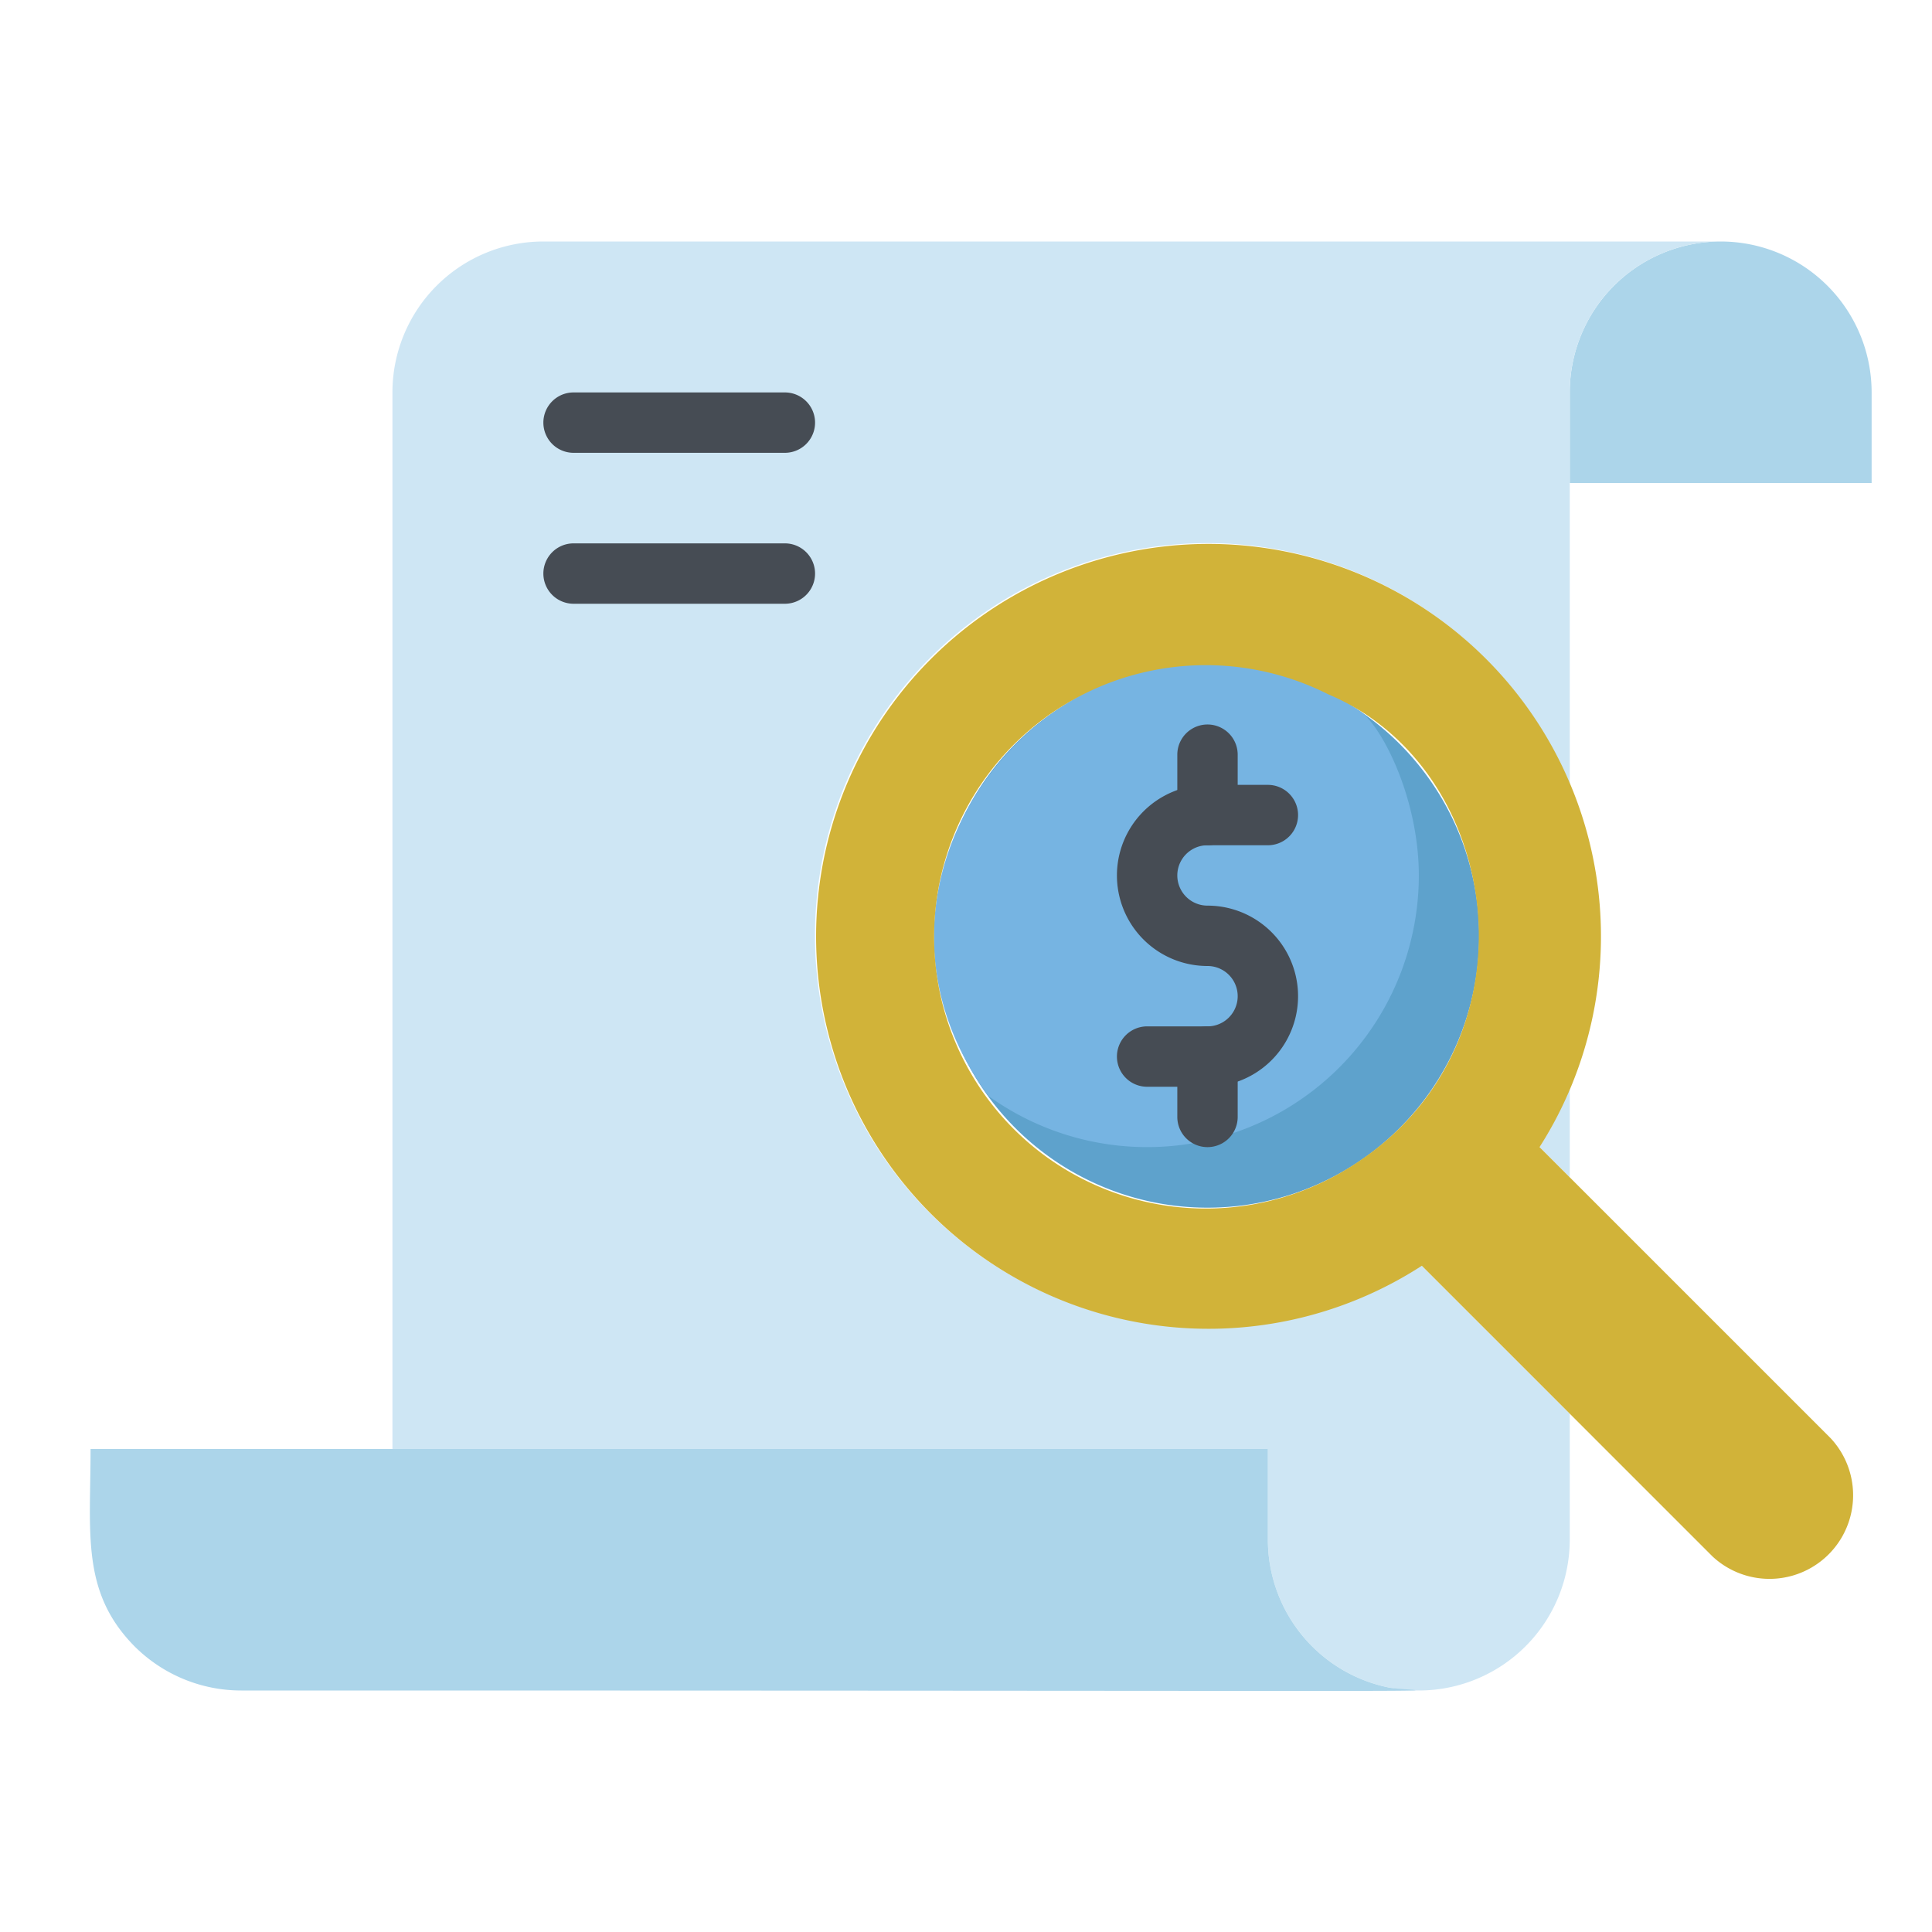 <svg xmlns="http://www.w3.org/2000/svg" viewBox="0 0 64 64"><defs><style>.cls-1{fill:#acd5ea;}.cls-2{fill:#5ea2cc;}.cls-3{fill:#76b4e2;}.cls-4{fill:#cee6f4;}.cls-5{fill:#464c54;}.cls-6{fill:#d1b339;}</style></defs><title>analitic</title><g id="analytic"><path class="cls-1" d="M62,13v3H52V13a5,5,0,0,1,10,0Z"></path><path class="cls-2" d="M49,31a9,9,0,1,1-16.15-5.46A9,9,0,0,1,49,31Z"></path><path class="cls-3" d="M47,29a9,9,0,0,1-14.25,7.31c-5.92-8,3.84-18.4,12.25-12.79C45.71,23.94,47,26.37,47,29Z"></path><path class="cls-4" d="M52,39V36a12.09,12.09,0,0,1-1,2Z"></path><path class="cls-4" d="M18,8a5,5,0,0,0-5,5V48H42v3a5,5,0,1,0,10,0V46.83L47.07,41.9A13,13,0,1,1,52,26V13a5,5,0,0,1,5-5Z"></path><path class="cls-1" d="M46,55.9A5,5,0,0,1,42,51V48H3c0,2.8-.32,4.74,1.46,6.54A5,5,0,0,0,8,56C54.17,56,46.77,56.07,46,55.9Z"></path><path class="cls-5" d="M40,36H38a1,1,0,0,1,0-2h2a1,1,0,0,0,0-2,3,3,0,0,1,0-6h2a1,1,0,0,1,0,2H40a1,1,0,0,0,0,2,3,3,0,0,1,0,6Z"></path><path class="cls-5" d="M39,27V25a1,1,0,0,1,2,0v2A1,1,0,0,1,39,27Z"></path><path class="cls-5" d="M39,37V35a1,1,0,0,1,2,0v2A1,1,0,0,1,39,37Z"></path><path class="cls-5" d="M26,15H19a1,1,0,0,1,0-2h7A1,1,0,0,1,26,15Z"></path><path class="cls-5" d="M26,20H19a1,1,0,0,1,0-2h7A1,1,0,0,1,26,20Z"></path><path class="cls-6" d="M60.61,47.61,51,38a13,13,0,1,0-3.9,3.93l9.63,9.63a2.77,2.77,0,0,0,3.91-3.92ZM45,38.48A9,9,0,1,1,44,23C49.81,25.44,51.05,34.44,45,38.48Z"></path></g></svg>